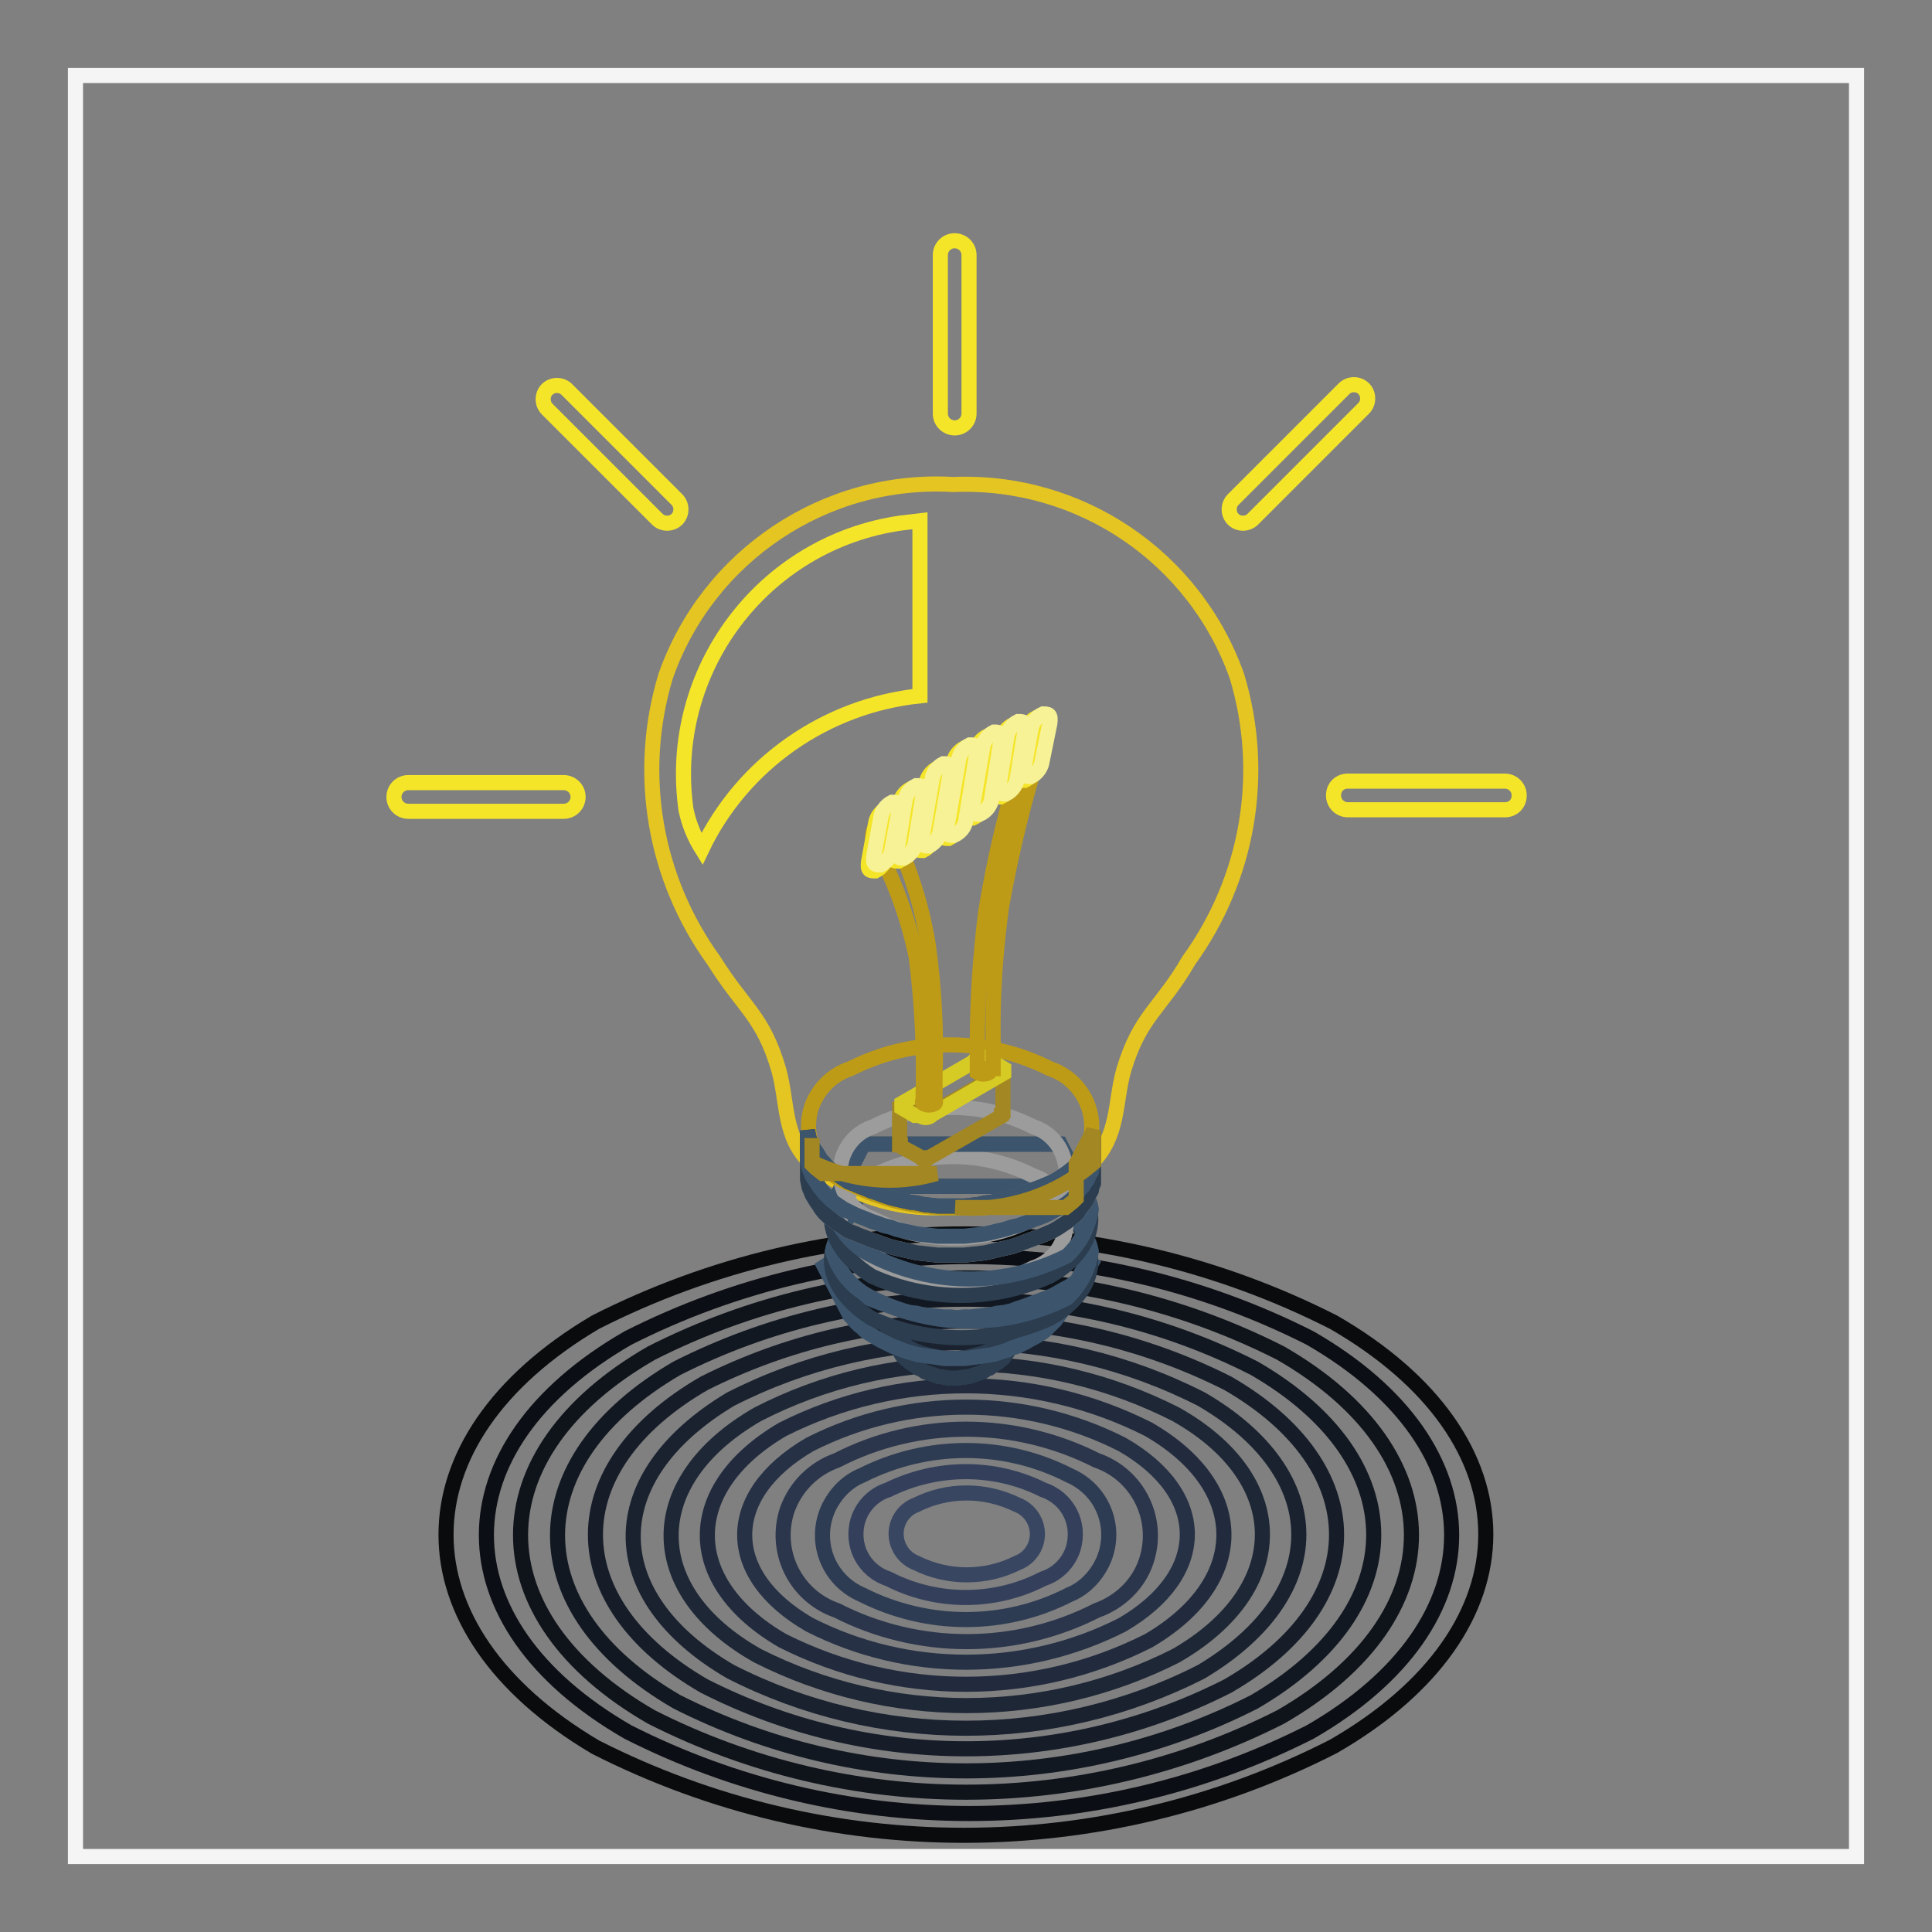 <?xml version="1.0" encoding="utf-8"?>
<!-- Svg Vector Icons : http://www.onlinewebfonts.com/icon -->
<!DOCTYPE svg PUBLIC "-//W3C//DTD SVG 1.1//EN" "http://www.w3.org/Graphics/SVG/1.1/DTD/svg11.dtd">
<svg version="1.1" xmlns="http://www.w3.org/2000/svg" xmlns:xlink="http://www.w3.org/1999/xlink" x="0px" y="0px" viewBox="0 0 256 256" enable-background="new 0 0 256 256" xml:space="preserve">
<rect x="0" y="0" width="256" height="256" fill="#808080" stroke="none"/>
<g> <path stroke-width="2" fill-opacity="0" stroke="#f6f5f5"  d="M246,10v236H10V10H246z"/> <path stroke-width="2" fill-opacity="0" stroke="#090b0d"  d="M176.7,175.2c26.9,15.5,26.9,40.7,0,56.2c-30.7,15.7-67.1,15.7-97.8,0.1c-26.4-15.6-26.4-40.7,0-56.3 C109.6,159.6,146,159.6,176.7,175.2z"/> <path stroke-width="2" fill-opacity="0" stroke="#0b0e14"  d="M173.6,177.3c25,14.4,25,37.8,0,52.2c-28.4,14.4-62,14.4-90.4,0c-25-14.4-25-37.8,0-52.2 C111.6,162.9,145.2,162.9,173.6,177.3z"/> <path stroke-width="2" fill-opacity="0" stroke="#0f131a"  d="M169.7,179.3c23.1,13.3,23.1,34.9,0,48.2c-26.2,13.3-57.2,13.3-83.4,0c-23.1-13.3-23.1-34.9,0-48.2 C112.5,166,143.5,166,169.7,179.3z"/> <path stroke-width="2" fill-opacity="0" stroke="#121822"  d="M166.2,181.3c21.1,12.2,21.1,31.9,0,44.2c-24,12.2-52.4,12.2-76.5,0c-21.1-12.2-21.1-31.9,0-44.2 C113.8,169.1,142.2,169.1,166.2,181.3z"/> <path stroke-width="2" fill-opacity="0" stroke="#161d29"  d="M162.7,183.3c19.2,11.1,19.2,29,0,40.1c-21.8,11.1-47.6,11.1-69.4,0c-19.2-11.1-19.2-29,0-40.1 C115.2,172.3,140.9,172.3,162.7,183.3z"/> <path stroke-width="2" fill-opacity="0" stroke="#1a2230"  d="M159.2,185.4c17.2,10,17.2,25.8,0,36.1c-19.6,10-42.8,10-62.4,0c-17.2-10-17.2-25.8,0-36.1 C116.4,175.4,139.6,175.4,159.2,185.4z"/> <path stroke-width="2" fill-opacity="0" stroke="#1e2736"  d="M155.8,187.4c15.3,8.6,15.3,23.2,0,32c-17.4,8.8-38,8.8-55.4,0c-15.3-8.6-15.3-23.2,0-32 C117.7,178.5,138.3,178.5,155.8,187.4z"/> <path stroke-width="2" fill-opacity="0" stroke="#222b3e"  d="M152.2,189.4c13.3,7.7,13.3,20.2,0,28c-15.2,7.7-33.2,7.7-48.5,0c-13.3-7.7-13.3-20.2,0-28 C119,181.7,137,181.7,152.2,189.4z"/> <path stroke-width="2" fill-opacity="0" stroke="#263145"  d="M148.7,191.4c11.5,6.6,11.5,17.2,0,23.9c-13,6.6-28.4,6.6-41.4,0c-11.5-6.6-11.5-17.2,0-23.9 C120.3,184.8,135.7,184.8,148.7,191.4z"/> <path stroke-width="2" fill-opacity="0" stroke="#2b364c"  d="M145.3,193.5c5.5,1.9,8.4,7.8,6.6,13.3c-1,3.1-3.5,5.5-6.6,6.6c-10.8,5.5-23.6,5.5-34.4,0 c-5.5-1.9-8.4-7.8-6.6-13.3c1.1-3.1,3.5-5.5,6.6-6.6C121.6,188,134.4,188,145.3,193.5z"/> <path stroke-width="2" fill-opacity="0" stroke="#2e3c53"  d="M141.7,195.5c4.4,1.9,6.4,6.9,4.5,11.3c-0.9,2-2.5,3.7-4.5,4.5c-8.6,4.4-18.8,4.4-27.5,0 c-4.4-1.9-6.4-6.9-4.5-11.3c0.9-2,2.5-3.7,4.5-4.5C122.9,191.1,133.1,191.1,141.7,195.5z"/> <path stroke-width="2" fill-opacity="0" stroke="#34405b"  d="M138.2,197.4c3.3,1.1,5,4.5,4,7.8c-0.6,1.9-2.1,3.4-4,4c-6.4,3.3-14.1,3.3-20.5,0c-3.3-1.1-5-4.5-4-7.8 c0.6-1.9,2.1-3.4,4-4C124.2,194.2,131.8,194.2,138.2,197.4z"/> <path stroke-width="2" fill-opacity="0" stroke="#384661"  d="M134.8,199.4c2.1,0.8,3.2,3.2,2.4,5.3c-0.4,1.1-1.3,2-2.4,2.4c-4.2,2.1-9.2,2.1-13.4,0 c-2.1-0.8-3.2-3.2-2.4-5.3c0.4-1.1,1.3-2,2.4-2.4C125.6,197.3,130.5,197.3,134.8,199.4z"/> <path stroke-width="2" fill-opacity="0" stroke="#2b3d4f"  d="M135.4,175.5l-1.8,3.5l-0.1,0.2l-0.2,0.2l-0.2,0.3l-0.1,0.2l-0.2,0.2l-0.3,0.2l-0.2,0.2l-0.3,0.2l-0.3,0.2 l-0.3,0.2l-0.3,0.2l-0.3,0.1l-0.3,0.2l-0.3,0.2l-0.3,0.1l-0.3,0.1l-0.3,0.1l-0.3,0.1l-0.3,0.1l-0.3,0.1h-0.3l-0.3,0.1h-0.4 l-0.3,0.1h-1.5l-0.3-0.1h-0.3l-0.3-0.1h-0.3l-0.3-0.1l-0.3-0.1l-0.3-0.1l-0.3-0.1l-0.3-0.1l-0.3-0.1l-0.3-0.2l-0.3-0.2l-0.3-0.1 l-0.3-0.2l-0.3-0.2l-0.3-0.2l-0.3-0.2l-0.2-0.2l-0.3-0.2l-0.2-0.2l-0.2-0.2l-0.2-0.3l-0.1-0.2l-0.1-0.2l-1.8-3.5l0.1,0.3l0.2,0.2 l0.2,0.3l0.3,0.3l0.2,0.3l0.3,0.2l0.3,0.3l0.3,0.2l0.3,0.3l0.3,0.2l0.3,0.3l0.3,0.2l0.4,0.2l0.3,0.2l0.4,0.1l0.4,0.2l0.4,0.1 l0.4,0.1l0.3,0.1l0.5,0.1l0.4,0.1l0.4,0.1h0.4l0.4,0.1h1.8l0.5-0.1h0.4l0.4-0.1l0.4-0.1l0.4-0.1l0.4-0.1l0.4-0.1l0.4-0.1l0.4-0.2 l0.3-0.1l0.4-0.2l0.3-0.2l0.3-0.2l0.3-0.3l0.3-0.2l0.3-0.3l0.3-0.2l0.3-0.3l0.2-0.2l0.3-0.3l0.2-0.3l0.3-0.3l0.1-0.2L135.4,175.5 L135.4,175.5z"/> <path stroke-width="2" fill-opacity="0" stroke="#3c556c"  d="M144.1,167l-3.5,6.9l-0.3,0.4l-0.2,0.3l-0.3,0.4l-0.3,0.3l-0.3,0.3l-0.3,0.3l-0.4,0.4l-0.4,0.3l-0.5,0.3 l-0.5,0.3l-0.6,0.3l-0.5,0.3l-0.6,0.3l-0.6,0.3l-0.7,0.2l-0.6,0.3l-0.7,0.2l-0.6,0.2l-0.7,0.2l-0.7,0.1l-0.7,0.1l-0.7,0.1l-0.7,0.1 l-0.8,0.1h-2.8l-0.7-0.1l-0.7-0.1l-0.7-0.1l-0.7-0.1l-0.7-0.1l-0.7-0.2l-0.7-0.2l-0.6-0.2l-0.7-0.3l-0.6-0.2l-0.6-0.3l-0.6-0.3 l-0.6-0.3l-0.5-0.3l-0.5-0.3l-0.5-0.3l-0.4-0.3l-0.4-0.4l-0.4-0.3l-0.3-0.3l-0.3-0.3l-0.3-0.4l-0.3-0.3l-0.2-0.4l-3.6-6.9l0.3,0.4 l0.3,0.5l0.3,0.5l0.4,0.4l0.4,0.4l0.5,0.5l0.5,0.4l0.6,0.4l0.6,0.3l0.6,0.4l0.7,0.4l0.8,0.3l0.7,0.3l0.8,0.3l0.8,0.3l0.9,0.3 l0.8,0.3l0.9,0.3l0.8,0.2l0.9,0.1l0.9,0.2l0.9,0.1l0.9,0.1l0.9,0.1h0.9l0.9,0.1l0.9-0.1h0.9l0.9-0.1l0.9-0.1l0.9-0.1l0.9-0.2 l0.9-0.1l0.9-0.2l0.8-0.3l0.9-0.3l0.8-0.3l0.8-0.3l0.8-0.3l0.8-0.3l0.7-0.3l0.7-0.4l0.7-0.4l0.6-0.3l0.6-0.4l0.5-0.4l0.4-0.5 l0.5-0.4l0.3-0.4l0.4-0.5l0.3-0.5L144.1,167L144.1,167z"/> <path stroke-width="2" fill-opacity="0" stroke="#2b3d4f"  d="M139.1,174.7c5-2.8,6.5-7,4.7-10.6l-3.5-6.9h-25.9l-3.5,6.9c-1.9,3.6,0,7.7,4.6,10.6 C123,178.1,131.6,178.1,139.1,174.7z"/> <path stroke-width="2" fill-opacity="0" stroke="#3c556c"  d="M144.6,165.8c-0.1-0.6-0.3-1.2-0.6-1.7l-3.5-6.9h-26.1l-3.5,6.9c-0.3,0.5-0.5,1.1-0.6,1.7 c0.8,2.7,2.7,5,5.3,6.2c8.1,4.1,17.7,4.1,25.8,0C143.1,170.4,144.3,168.2,144.6,165.8z"/> <path stroke-width="2" fill-opacity="0" stroke="#f5e529"  d="M74.7,103.7c1,0,1.9,0.8,1.9,1.9c0,1-0.8,1.9-1.9,1.9H54.1c-1,0-1.9-0.8-1.9-1.9c0-1,0.8-1.9,1.9-1.9H74.7z  M89.7,66.2c0.7,0.7,0.7,1.9,0,2.6c-0.7,0.7-1.9,0.7-2.6,0l0,0L72.5,54.2c-0.7-0.7-0.7-1.9,0-2.6c0.7-0.7,1.9-0.7,2.6,0L89.7,66.2z  M128.4,54.8c0,1-0.8,1.9-1.9,1.9c-1,0-1.9-0.8-1.9-1.9v-21c0-1,0.8-1.9,1.9-1.9c1,0,1.9,0.8,1.9,1.9V54.8z M178.6,107.3 c-1,0-1.9-0.8-1.9-1.9s0.8-1.9,1.9-1.9h20.8c1,0,1.9,0.8,1.9,1.9s-0.8,1.9-1.9,1.9H178.6z M166,68.8c-0.7,0.7-1.9,0.7-2.6,0 c-0.7-0.7-0.7-1.9,0-2.6l14.7-14.7c0.7-0.7,1.9-0.7,2.6,0c0.7,0.7,0.7,1.9,0,2.6L166,68.8z"/> <path stroke-width="2" fill-opacity="0" stroke="#e4c521"  d="M163.9,89.6c3.9,12.9,1.5,26.8-6.4,37.7c-3.7,6.4-6.4,7.2-8.6,14.5c-1.2,4.3-0.6,8.6-4.2,12.3 c-5,4.3-11.4,6.4-17.9,5.9h-1.5c-6.5,0.4-13-1.7-17.9-5.9c-3.6-3.4-3-7.9-4.2-12.3c-2.1-7.2-4.6-8.1-8.6-14.5 c-7.9-10.9-10.3-24.8-6.4-37.7c5.6-16,21.2-26.4,38.1-25.4C143.1,63.5,158.3,73.8,163.9,89.6z"/> <path stroke-width="2" fill-opacity="0" stroke="#9d9c9c"  d="M136.9,168c3.4-1.1,5.2-4.8,4-8.2c-0.6-1.9-2.1-3.4-4-4c-6.7-3.4-14.5-3.4-21.2,0c-3.4,1.1-5.2,4.8-4,8.2 c0.6,1.9,2.1,3.4,4,4C122.4,171.4,130.3,171.4,136.9,168z"/> <path stroke-width="2" fill-opacity="0" stroke="#2b3d4f"  d="M139.1,169.1c5-2.8,6.5-7,4.7-10.6l-3.5-6.9h-25.9l-3.5,6.9c-1.9,3.6,0,7.7,4.6,10.6 C123,172.5,131.6,172.5,139.1,169.1z"/> <path stroke-width="2" fill-opacity="0" stroke="#3c556c"  d="M144.6,160.2c-0.1-0.6-0.3-1.2-0.6-1.7l-3.5-6.9h-26.1l-3.5,6.9c-0.3,0.5-0.5,1.1-0.6,1.7 c0.8,2.7,2.7,5,5.3,6.2c8.1,4.1,17.7,4.1,25.8,0C143.1,164.8,144.3,162.6,144.6,160.2z"/> <path stroke-width="2" fill-opacity="0" stroke="#9d9c9c"  d="M136.9,161.5c3.4-1.1,5.2-4.8,4-8.2c-0.6-1.9-2.1-3.4-4-4c-6.7-3.4-14.5-3.4-21.2,0c-3.4,1.1-5.2,4.8-4,8.2 c0.6,1.9,2.1,3.4,4,4C122.4,164.9,130.3,164.9,136.9,161.5z"/> <path stroke-width="2" fill-opacity="0" stroke="#9d9c9c"  d="M144.9,149.8v7l-0.2,0.5l-0.1,0.5l-0.3,0.5l-0.2,0.5l-0.3,0.5l-0.3,0.4l-0.4,0.5l-0.3,0.5l-0.4,0.4 l-0.5,0.4l-0.5,0.4l-0.6,0.4l-0.6,0.4l-0.7,0.4l-0.7,0.3l-0.7,0.3l-0.8,0.3l-0.8,0.3l-0.8,0.3l-0.8,0.3l-0.9,0.3l-0.9,0.2l-0.9,0.2 l-0.8,0.2l-0.9,0.2l-0.9,0.1l-0.9,0.1l-0.9,0.1h-3.6l-0.9-0.1l-0.9-0.1l-0.9-0.1l-0.9-0.2l-0.9-0.2l-0.9-0.2l-0.8-0.2l-0.9-0.3 l-0.8-0.3l-0.9-0.3l-0.7-0.3l-0.8-0.3l-0.7-0.3l-0.8-0.3l-0.6-0.4l-0.6-0.4l-0.6-0.4l-0.5-0.4l-0.5-0.4l-0.4-0.4l-0.4-0.5l-0.3-0.5 l-0.3-0.4l-0.3-0.5l-0.3-0.5l-0.2-0.5l-0.2-0.5l-0.1-0.5l-0.1-0.5v-6.5l0.1,0.5l0.1,0.5l0.2,0.5l0.2,0.5l0.3,0.5l0.3,0.4l0.3,0.5 l0.3,0.5l0.4,0.4l0.4,0.5l0.5,0.4l0.5,0.4l0.6,0.4l0.6,0.4l0.6,0.4l0.8,0.3l0.7,0.3l0.8,0.3l0.7,0.3l0.9,0.3l0.8,0.3l0.9,0.3 l0.8,0.2l0.9,0.2l0.9,0.2l0.9,0.1l0.9,0.2l0.9,0.1l0.9,0.1h3.6l0.9-0.1l0.9-0.1l0.9-0.2l0.9-0.1l0.8-0.2l0.9-0.2l0.9-0.2l0.9-0.3 l0.8-0.3l0.8-0.3l0.8-0.3l0.8-0.3l0.7-0.3l0.7-0.3l0.7-0.4l0.6-0.4l0.6-0.4l0.5-0.4l0.5-0.4l0.4-0.5l0.3-0.4l0.4-0.5l0.3-0.5 l0.3-0.4l0.2-0.5l0.3-0.5l0.1-0.5l0.2-0.5V149.8L144.9,149.8z"/> <path stroke-width="2" fill-opacity="0" stroke="#bd9b16"  d="M139.1,141.6c4.2,1.4,6.5,5.9,5.2,10.1c-0.8,2.4-2.7,4.4-5.2,5.2c-8.3,4.2-18.1,4.2-26.4,0 c-4.2-1.4-6.5-5.9-5.2-10.1c0.8-2.4,2.7-4.4,5.2-5.2C121,137.4,130.8,137.4,139.1,141.6z"/> <path stroke-width="2" fill-opacity="0" stroke="#2b3d4f"  d="M144.9,149.8v7l-0.2,0.5l-0.1,0.5l-0.3,0.5l-0.2,0.5l-0.3,0.5l-0.3,0.4l-0.4,0.5l-0.3,0.5l-0.4,0.4 l-0.5,0.4l-0.5,0.4l-0.6,0.4l-0.6,0.4l-0.7,0.4l-0.7,0.3l-0.7,0.3l-0.8,0.3l-0.8,0.3l-0.8,0.3l-0.8,0.3l-0.9,0.3l-0.9,0.2l-0.9,0.2 l-0.8,0.2l-0.9,0.2l-0.9,0.1l-0.9,0.1l-0.9,0.1h-3.6l-0.9-0.1l-0.9-0.1l-0.9-0.1l-0.9-0.2l-0.9-0.2l-0.9-0.2l-0.8-0.2l-0.9-0.3 l-0.8-0.3l-0.9-0.3l-0.7-0.3l-0.8-0.3l-0.7-0.3l-0.8-0.3l-0.6-0.4l-0.6-0.4l-0.6-0.4l-0.5-0.4l-0.5-0.4l-0.4-0.4l-0.4-0.5l-0.3-0.5 l-0.3-0.4l-0.3-0.5l-0.3-0.5l-0.2-0.5l-0.2-0.5l-0.1-0.5l-0.1-0.5v-6.5l0.1,0.5l0.1,0.5l0.2,0.5l0.2,0.5l0.3,0.5l0.3,0.4l0.3,0.5 l0.3,0.5l0.4,0.4l0.4,0.5l0.5,0.4l0.5,0.4l0.6,0.4l0.6,0.4l0.6,0.4l0.8,0.3l0.7,0.3l0.8,0.3l0.7,0.3l0.9,0.3l0.8,0.3l0.9,0.3 l0.8,0.2l0.9,0.2l0.9,0.2l0.9,0.1l0.9,0.2l0.9,0.1l0.9,0.1h3.6l0.9-0.1l0.9-0.1l0.9-0.2l0.9-0.1l0.8-0.2l0.9-0.2l0.9-0.2l0.9-0.3 l0.8-0.3l0.8-0.3l0.8-0.3l0.8-0.3l0.7-0.3l0.7-0.3l0.7-0.4l0.6-0.4l0.6-0.4l0.5-0.4l0.5-0.4l0.4-0.5l0.3-0.4l0.4-0.5l0.3-0.5 l0.3-0.4l0.2-0.5l0.3-0.5l0.1-0.5l0.2-0.5V149.8L144.9,149.8z"/> <path stroke-width="2" fill-opacity="0" stroke="#3c556c"  d="M144.9,149.8v4.5l-0.2,0.5l-0.1,0.5l-0.3,0.5l-0.2,0.5l-0.3,0.4l-0.3,0.5l-0.4,0.4l-0.3,0.5l-0.4,0.4 l-0.5,0.5l-0.5,0.4l-0.6,0.4l-0.6,0.4l-0.7,0.3l-0.7,0.4l-0.7,0.3l-0.8,0.3l-0.8,0.3l-0.8,0.3l-0.8,0.3l-0.9,0.2l-0.9,0.3l-0.9,0.2 l-0.8,0.2l-0.9,0.2l-0.9,0.1l-0.9,0.1l-0.9,0.1h-3.6l-0.9-0.1l-0.9-0.1l-0.9-0.1l-0.9-0.2l-0.9-0.2l-0.9-0.2l-0.8-0.3l-0.9-0.2 l-0.8-0.3l-0.9-0.3l-0.7-0.3l-0.8-0.3l-0.7-0.3l-0.8-0.4l-0.6-0.3l-0.6-0.4l-0.6-0.4l-0.5-0.4l-0.5-0.5l-0.4-0.4l-0.4-0.5l-0.3-0.4 l-0.3-0.5l-0.3-0.4l-0.3-0.5l-0.2-0.5l-0.2-0.5l-0.1-0.5l-0.1-0.5v-4l0.1,0.5l0.1,0.5l0.2,0.5l0.2,0.5l0.3,0.5l0.3,0.4l0.3,0.5 l0.3,0.5l0.4,0.4l0.4,0.5l0.5,0.4l0.5,0.4l0.6,0.4l0.6,0.4l0.6,0.4l0.8,0.3l0.7,0.3l0.8,0.3l0.7,0.3l0.9,0.3l0.8,0.3l0.9,0.3 l0.8,0.2l0.9,0.2l0.9,0.2l0.9,0.1l0.9,0.2l0.9,0.1l0.9,0.1h3.6l0.9-0.1l0.9-0.1l0.9-0.2l0.9-0.1l0.8-0.2l0.9-0.2l0.9-0.2l0.9-0.3 l0.8-0.3l0.8-0.3l0.8-0.3l0.8-0.3l0.7-0.3l0.7-0.3l0.7-0.4l0.6-0.4l0.6-0.4l0.5-0.4l0.5-0.4l0.4-0.5l0.3-0.4l0.4-0.5l0.3-0.5 l0.3-0.4l0.2-0.5l0.3-0.5l0.1-0.5l0.2-0.5V149.8L144.9,149.8z"/> <path stroke-width="2" fill-opacity="0" stroke="#a38722"  d="M144.9,149.8v4.3c-5.1,4.4-11.7,6.5-18.3,5.9h14.6l0.5-0.4l0.5-0.4l0.4-0.4v-4.6L144.9,149.8z M107.6,154 v-3.2v3.5l0.4,0.4l0.5,0.4l0.5,0.4h15.1C118.6,157.1,112.8,156.5,107.6,154z M132.9,141.9v5.8l-0.1,0.1h-0.1v0.1l-9.6,5.5H123 l-0.1,0.1h-0.7l-0.1-0.1h-0.1l-0.1-0.1l-0.7-0.4l-1.7-0.9l-0.1-0.1l-0.1-0.1v-0.1h-0.1V146v0.1h0.1v0.1h0.1v0.1h0.1l1.7,1l0.7,0.4 h0.2v0.1h0.9l0.1-0.1l9.6-5.5h0.1v-0.1h0.1V141.9L132.9,141.9z"/> <path stroke-width="2" fill-opacity="0" stroke="#d6ca24"  d="M130.5,140.1l2.5,1.5v0.6l-9.5,5.5c-0.4,0.5-1.2,0.5-1.6,0.1h-0.7l-1.7-1v-0.6l9.5-5.5 C129.3,140.1,130,139.8,130.5,140.1L130.5,140.1z"/> <path stroke-width="2" fill-opacity="0" stroke="#a38722"  d="M117.5,111.8c-0.7,0-1.2,0-1.2-0.7c0-0.7,0-1.9,0.9-2.2l19.4-11.2c0.7,0,0.7,0,0.7,1.1c0,0.9-0.4,1.7-1,2.3 L117.5,111.8z"/> <path stroke-width="2" fill-opacity="0" stroke="#bd9b16"  d="M131.1,141.6c0.1,0.2,0.1,0.4,0,0.5c-0.5,0.3-1.1,0.3-1.6,0v-4c0-5.8,0.4-11.5,1.1-17.2 c1.2-7.5,3-14.8,5.3-22c0.2-0.7,0.7-1.3,1.5-1.5c0.6,0,0.9,0.6,0.6,1.4c-2.3,7-4,14.2-5.3,21.4c-0.8,5.9-1.2,11.8-1.1,17.7v3.7 H131.1z M115.7,111.3c-0.2-0.7,0-1.5,0.6-2.1c0.6-0.6,1.2-0.7,1.5,0c2.5,5.1,4.3,10.4,5.2,16c0.8,5.7,1.1,11.5,0.9,17.2v3.3 c0.1,0.2,0.1,0.4,0,0.5c-0.5,0.3-1.1,0.3-1.6,0c-0.1-0.1-0.1-0.3,0-0.4c0.2-6.4-0.1-12.7-0.9-19 C120.3,121.4,118.3,116.2,115.7,111.3L115.7,111.3z"/> <path stroke-width="2" fill-opacity="0" stroke="#f5e529"  d="M120.6,112c-0.1,0.9-0.7,1.7-1.5,2.1c-0.7,0-1.1,0-0.9-1.3l1-6.2c0.1-0.9,0.7-1.7,1.5-2.1 c0.7,0,1.1,0,0.9,1.3L120.6,112z M123.8,110.6c-0.1,0.9-0.7,1.7-1.5,2.1c-0.7,0-1.1,0-0.9-1.3l1.3-7.5c0.1-0.9,0.7-1.7,1.5-2.1 c0.7,0,1.1,0,0.9,1.3L123.8,110.6z M127.2,109c-0.1,0.9-0.7,1.7-1.5,2.1c-0.7,0-1.1,0-0.9-1.3l1.5-8.6c0.1-0.9,0.7-1.7,1.5-2.1 c0.7,0,1.1,0,0.9,1.3L127.2,109z M130.5,106.3c-0.1,0.9-0.7,1.7-1.6,2.1c-0.7,0-1.1,0-0.9-1.3l1.3-7.5c0.1-0.9,0.7-1.7,1.6-2.1 c0.7,0,1.1,0,0.9,1.3L130.5,106.3z M134.1,103.5c-0.1,0.9-0.7,1.7-1.5,2.1c-0.7,0-1.1,0-0.9-1.3l1-6.2c0.1-0.9,0.7-1.7,1.6-2.1 c0.7,0,1.1,0,0.9,1.3L134.1,103.5z M137.3,101.3c-0.1,0.9-0.7,1.7-1.5,2.1c-0.7,0-1.1,0-0.9-1.3l0.9-4.9c0.1-0.9,0.7-1.7,1.5-2.1 c0.7,0,1.1,0,0.9,1.3L137.3,101.3z M117.5,113.3c-0.1,0.9-0.7,1.7-1.5,2.1c-0.7,0-1.1,0-0.9-1.3l0.9-4.9c0.1-0.9,0.7-1.7,1.5-2.1 c0.7,0,1.1,0,0.9,1.3L117.5,113.3z M121.9,92.2c-12.5,1.3-23.5,9-28.9,20.3c-1-1.6-1.7-3.3-2.1-5.2c-2.6-18.4,10.2-35.4,28.5-38 c0.8-0.1,1.6-0.2,2.5-0.3V92.2z"/> <path stroke-width="2" fill-opacity="0" stroke="#f7f296"  d="M121.3,111.6c-0.1,0.9-0.7,1.7-1.5,2.1c-0.7,0-1.1,0-0.9-1.3l1-6.2c0.1-0.9,0.7-1.7,1.5-2.1 c0.7,0,1.1,0,0.9,1.3L121.3,111.6z M124.6,110c-0.1,0.9-0.7,1.7-1.5,2.1c-0.7,0-1.1,0-0.9-1.3l1.3-7.5c0.1-0.9,0.7-1.7,1.5-2.1 c0.7,0,1.1,0,0.9,1.3L124.6,110z M128,108.6c-0.1,0.9-0.7,1.7-1.6,2.1c-0.7,0-1.1,0-0.9-1.3l1.5-8.6c0.1-0.9,0.7-1.7,1.5-2.1 c0.7,0,1.1,0,0.9,1.3L128,108.6z M131.4,105.8c-0.1,0.9-0.7,1.7-1.6,2.1c-0.7,0-1.1,0-0.9-1.3l1.3-7.5c0.1-0.9,0.7-1.7,1.5-2.1 c0.7,0,1.1,0,0.9,1.3L131.4,105.8z M134.8,103.1c-0.1,0.9-0.7,1.7-1.5,2.1c-0.7,0-1.1,0-0.9-1.3l1-6.2c0.1-0.9,0.7-1.7,1.5-2.1 c0.7,0,1.1,0,0.9,1.3L134.8,103.1z M138.1,100.8c-0.1,0.9-0.7,1.7-1.5,2.1c-0.7,0-1.1,0-0.9-1.3l0.9-4.9c0.1-0.9,0.7-1.7,1.6-2.1 c0.7,0,1.1,0,0.9,1.3L138.1,100.8z M118.2,112.5c-0.1,0.9-0.7,1.7-1.5,2.1c-0.7,0-1.1,0-0.9-1.3l0.9-4.9c0.1-0.9,0.7-1.7,1.5-2.1 c0.7,0,1.1,0,0.9,1.3L118.2,112.5z"/></g>
</svg>